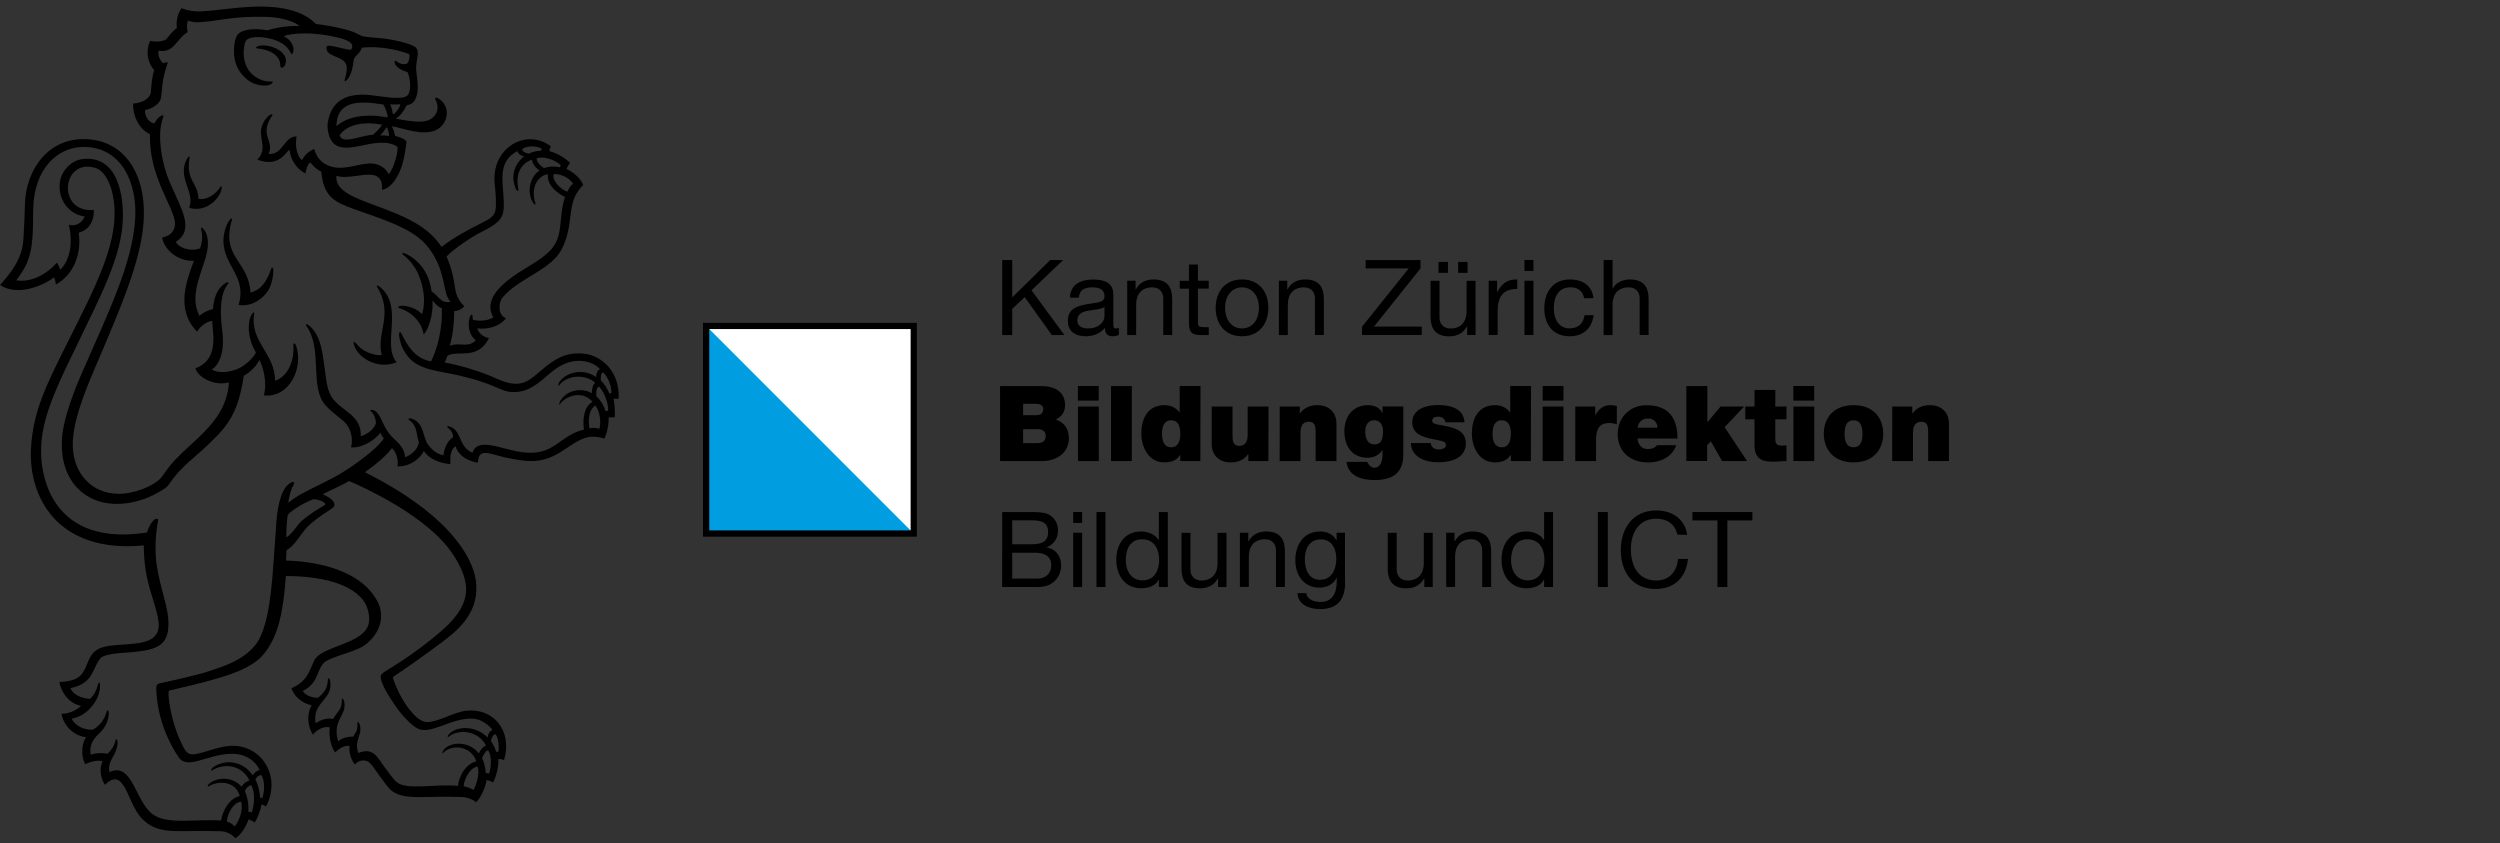 <?xml version="1.0" encoding="UTF-8"?>
<!-- Generator: Adobe Illustrator 23.0.1, SVG Export Plug-In . SVG Version: 6.00 Build 0)  -->
<svg xmlns="http://www.w3.org/2000/svg" xmlns:xlink="http://www.w3.org/1999/xlink" version="1.1" id="Ebene_1" x="0px" y="0px" viewBox="0 0 357.83 120.66" style="enable-background:new 0 0 357.83 120.66;" xml:space="preserve">
<rect x="0" y="0" width="357.83" height="120.66" fill="#333333" stroke="none"/>
<style type="text/css">
	.st0{fill:#FFFFFF;}
	.st1{fill:#009EE0;}
	.st2{enable-background:new    ;}
</style>
<g>
	<polyline class="st0" points="101.07,46.65 101.07,76.37 130.78,76.37 130.75,46.67 101.07,46.65  "></polyline>
	<g>
		<polyline class="st1" points="101.07,46.65 101.07,76.37 130.78,76.37 101.07,46.65   "></polyline>
	</g>
	<path d="M101.52,47.1h28.82v28.82h-28.82V47.1z M100.62,76.81h30.61v-30.6h-30.61C100.62,46.21,100.62,76.81,100.62,76.81z"></path>
</g>
<g class="st2">
	<path d="M143.45,37.22h1.43v5.35l5.44-5.35h1.85l-4.53,4.33l4.71,6.41h-1.8l-3.88-5.43l-1.79,1.67v3.76h-1.43L143.45,37.22   L143.45,37.22z"></path>
	<path d="M160.15,47.92c-0.22,0.13-0.51,0.21-0.92,0.21c-0.66,0-1.08-0.36-1.08-1.2c-0.71,0.83-1.66,1.2-2.74,1.2   c-1.41,0-2.57-0.63-2.57-2.18c0-1.76,1.31-2.13,2.63-2.39c1.42-0.27,2.62-0.18,2.62-1.14c0-1.11-0.92-1.29-1.73-1.29   c-1.08,0-1.88,0.33-1.94,1.48h-1.28c0.07-1.92,1.57-2.6,3.29-2.6c1.4,0,2.92,0.31,2.92,2.13v4c0,0.6,0,0.87,0.4,0.87   c0.1,0,0.22-0.01,0.39-0.07L160.15,47.92L160.15,47.92z M158.08,43.94c-0.5,0.36-1.46,0.37-2.31,0.53   c-0.84,0.15-1.57,0.45-1.57,1.4c0,0.84,0.72,1.14,1.51,1.14c1.69,0,2.38-1.05,2.38-1.76L158.08,43.94L158.08,43.94z"></path>
	<path d="M161.34,40.18h1.2v1.23h0.03c0.54-0.96,1.41-1.41,2.53-1.41c2.04,0,2.68,1.17,2.68,2.84v5.11h-1.28V42.7   c0-0.95-0.6-1.57-1.58-1.57c-1.55,0-2.3,1.04-2.3,2.44v4.39h-1.28L161.34,40.18L161.34,40.18z"></path>
	<path d="M171.46,40.18h1.55v1.13h-1.55v4.83c0,0.59,0.16,0.69,0.96,0.69h0.59v1.13h-0.98c-1.32,0-1.85-0.27-1.85-1.7v-4.94h-1.32   v-1.13h1.32v-2.33h1.28V40.18z"></path>
	<path d="M177.77,40c2.47,0,3.77,1.79,3.77,4.07c0,2.27-1.31,4.06-3.77,4.06S174,46.34,174,44.07C174.01,41.79,175.31,40,177.77,40z    M177.77,47.01c1.33,0,2.42-1.05,2.42-2.93c0-1.89-1.08-2.95-2.42-2.95c-1.33,0-2.42,1.05-2.42,2.95   C175.36,45.96,176.44,47.01,177.77,47.01z"></path>
	<path d="M183.05,40.18h1.2v1.23h0.03c0.54-0.96,1.41-1.41,2.53-1.41c2.04,0,2.68,1.17,2.68,2.84v5.11h-1.28V42.7   c0-0.95-0.6-1.57-1.58-1.57c-1.55,0-2.3,1.04-2.3,2.44v4.39h-1.28L183.05,40.18L183.05,40.18z"></path>
	<path d="M194.96,46.75l6.67-8.33h-6.16v-1.2h7.85v1.2l-6.66,8.33h6.84v1.2h-8.54V46.75z"></path>
	<path d="M211.2,47.95H210v-1.23h-0.03c-0.54,0.96-1.41,1.42-2.53,1.42c-2.04,0-2.68-1.17-2.68-2.84v-5.11h1.28v5.26   c0,0.95,0.6,1.57,1.58,1.57c1.55,0,2.3-1.04,2.3-2.44v-4.39h1.28L211.2,47.95L211.2,47.95z M205.9,37.49h1.35v1.57h-1.35V37.49z    M208.71,37.49h1.35v1.57h-1.35V37.49z"></path>
	<path d="M213.08,40.18h1.2v1.64h0.03c0.62-1.25,1.47-1.86,2.86-1.82v1.35c-2.06,0-2.81,1.17-2.81,3.14v3.46h-1.28V40.18z"></path>
	<path d="M219.48,38.78h-1.28v-1.57h1.28V38.78z M218.2,40.18h1.28v7.77h-1.28V40.18z"></path>
	<path d="M226.74,42.67c-0.19-0.98-0.87-1.55-1.92-1.55c-1.85,0-2.42,1.46-2.42,3.04c0,1.42,0.65,2.84,2.27,2.84   c1.23,0,1.97-0.72,2.13-1.89h1.31c-0.28,1.89-1.48,3.02-3.43,3.02c-2.38,0-3.64-1.66-3.64-3.97c0-2.33,1.2-4.16,3.67-4.16   c1.76,0,3.17,0.83,3.36,2.68h-1.33V42.67z"></path>
	<path d="M229.53,37.22h1.28v4.1h0.03c0.42-0.93,1.52-1.32,2.45-1.32c2.04,0,2.68,1.17,2.68,2.84v5.11h-1.28V42.7   c0-0.95-0.6-1.57-1.58-1.57c-1.55,0-2.3,1.04-2.3,2.44v4.39h-1.28L229.53,37.22L229.53,37.22z"></path>
</g>
<g class="st2">
	<path d="M143.14,55.26h5.88c2.83,0,3.43,1.6,3.43,2.69c0,1.08-0.53,1.67-1.32,2.1c0.96,0.33,1.86,1.1,1.86,2.68   c0,2.15-1.86,3.26-3.76,3.26h-6.09V55.26L143.14,55.26z M146.44,59.43h1.75c0.69,0,1.13-0.19,1.13-0.89c0-0.54-0.45-0.74-1.13-0.74   h-1.75V59.43z M146.44,63.43h1.94c0.69,0,1.29-0.19,1.29-1.02c0-0.63-0.37-0.98-1.16-0.98h-2.07L146.44,63.43L146.44,63.43z"></path>
	<path d="M157.26,57.34h-2.98v-2.09h2.98V57.34z M154.29,58.19h2.98v7.8h-2.98V58.19z"></path>
	<path d="M159.02,55.26H162v10.73h-2.98V55.26z"></path>
	<path d="M171.81,65.99h-2.87v-0.86h-0.03c-0.37,0.5-0.83,1.05-2.28,1.05c-2.21,0-3.27-2.18-3.27-4.13c0-1.83,0.71-4.06,3.33-4.06   c0.89,0,1.69,0.39,2.13,1.05h0.03v-3.79h2.98L171.81,65.99L171.81,65.99z M167.63,60.16c-1.07,0-1.31,1.01-1.31,1.92   c0,0.93,0.24,1.94,1.31,1.94s1.31-1.01,1.31-1.94C168.94,61.16,168.7,60.16,167.63,60.16z"></path>
	<path d="M181.55,65.99h-2.87V65h-0.03c-0.56,0.78-1.35,1.19-2.54,1.19c-1.4,0-2.68-0.86-2.68-2.65v-5.35h2.98v4.09   c0,0.9,0.1,1.54,0.98,1.54c0.51,0,1.19-0.25,1.19-1.51v-4.12h2.98L181.55,65.99L181.55,65.99z"></path>
	<path d="M183.17,58.19h2.87v0.99h0.03c0.56-0.78,1.35-1.19,2.54-1.19c1.4,0,2.68,0.86,2.68,2.65v5.35h-2.98V61.9   c0-0.9-0.1-1.54-0.98-1.54c-0.51,0-1.19,0.25-1.19,1.51v4.12h-2.98L183.17,58.19L183.17,58.19z"></path>
	<path d="M200.86,64.98c0,1.55-0.4,3.73-4.06,3.73c-1.85,0-3.8-0.5-4.07-2.6h2.95c0.03,0.07,0.1,0.18,0.16,0.27   c0.18,0.27,0.5,0.57,0.87,0.57c0.96,0,1.17-1.14,1.17-1.79v-0.72h-0.03c-0.48,0.69-1.2,1.08-2.09,1.08c-2.3,0-3.34-1.72-3.34-3.8   c0-2.03,1.16-3.73,3.39-3.73c0.87,0,1.7,0.34,2.04,1.14h0.03v-0.95h2.98L200.86,64.98L200.86,64.98z M196.74,63.61   c1.1,0,1.22-1.05,1.22-1.92c0-0.86-0.42-1.54-1.29-1.54c-0.84,0-1.26,0.72-1.26,1.55C195.4,62.59,195.67,63.61,196.74,63.61z"></path>
	<path d="M206.89,60.45c-0.01-0.25-0.15-0.45-0.34-0.59c-0.18-0.15-0.42-0.22-0.66-0.22c-0.42,0-0.9,0.09-0.9,0.6   c0,0.22,0.18,0.33,0.34,0.4c0.5,0.21,1.63,0.27,2.62,0.6c0.99,0.31,1.86,0.9,1.86,2.18c0,2.16-2.07,2.75-3.97,2.75   c-1.83,0-3.85-0.74-3.89-2.75h2.84c0.01,0.27,0.13,0.5,0.36,0.69c0.15,0.13,0.43,0.22,0.8,0.22c0.39,0,1.01-0.15,1.01-0.6   c0-0.45-0.25-0.59-1.64-0.83c-2.27-0.39-3.18-1.11-3.18-2.45c0-1.97,2.12-2.48,3.68-2.48c1.69,0,3.71,0.46,3.79,2.47L206.89,60.45   L206.89,60.45z"></path>
	<path d="M219.12,65.99h-2.87v-0.86h-0.03c-0.37,0.5-0.83,1.05-2.28,1.05c-2.21,0-3.27-2.18-3.27-4.13c0-1.83,0.71-4.06,3.33-4.06   c0.89,0,1.69,0.39,2.13,1.05h0.03v-3.79h2.98L219.12,65.99L219.12,65.99z M214.94,60.16c-1.07,0-1.31,1.01-1.31,1.92   c0,0.93,0.24,1.94,1.31,1.94s1.31-1.01,1.31-1.94C216.25,61.16,216.01,60.16,214.94,60.16z"></path>
	<path d="M223.78,57.34h-2.98v-2.09h2.98V57.34z M220.8,58.19h2.98v7.8h-2.98V58.19z"></path>
	<path d="M225.47,58.19h2.86v1.25h0.03c0.48-0.93,1.11-1.45,2.19-1.45c0.3,0,0.59,0.04,0.87,0.12v2.63c-0.3-0.1-0.57-0.19-1.17-0.19   c-1.17,0-1.8,0.69-1.8,2.36v3.08h-2.98V58.19z"></path>
	<path d="M234.38,62.76c0.07,0.89,0.59,1.52,1.52,1.52c0.48,0,1.01-0.18,1.25-0.56h2.78c-0.6,1.69-2.24,2.47-4.01,2.47   c-2.5,0-4.38-1.47-4.38-4.07c0-2.27,1.66-4.12,4.12-4.12c3.09,0,4.44,1.73,4.44,4.77L234.38,62.76L234.38,62.76z M237.24,61.21   c0-0.72-0.54-1.31-1.31-1.31c-0.89,0-1.39,0.46-1.54,1.31H237.24z"></path>
	<path d="M241.4,55.26h2.98v5.18l1.89-2.25h3.36l-2.78,2.95l3.21,4.85h-3.58l-1.6-2.83l-0.53,0.57v2.25h-2.98V55.26H241.4z"></path>
	<path d="M254.1,58.19h1.6v1.83h-1.6v2.72c0,0.72,0.16,1.04,0.92,1.04c0.22,0,0.45-0.01,0.68-0.04v2.25c-0.6,0-1.28,0.09-1.91,0.09   c-1.26,0-2.66-0.19-2.66-2.33v-3.73h-1.32v-1.83h1.32v-2.38h2.98L254.1,58.19L254.1,58.19z"></path>
	<path d="M259.67,57.34h-2.98v-2.09h2.98V57.34z M256.7,58.19h2.98v7.8h-2.98V58.19z"></path>
	<path d="M265.3,66.18c-2.93,0-4.26-1.94-4.26-4.1c0-2.16,1.32-4.09,4.26-4.09c2.93,0,4.25,1.92,4.25,4.09   C269.55,64.24,268.23,66.18,265.3,66.18z M265.3,60.16c-1.13,0-1.28,1.1-1.28,1.92c0,0.83,0.15,1.94,1.28,1.94s1.28-1.11,1.28-1.94   C266.57,61.25,266.42,60.16,265.3,60.16z"></path>
	<path d="M270.84,58.19h2.87v0.99h0.03c0.56-0.78,1.35-1.19,2.54-1.19c1.4,0,2.68,0.86,2.68,2.65v5.35h-2.98V61.9   c0-0.9-0.1-1.54-0.98-1.54c-0.51,0-1.19,0.25-1.19,1.51v4.12h-2.98L270.84,58.19L270.84,58.19z"></path>
</g>
<g class="st2">
	<path d="M143.45,73.29h3.89c0.95,0,2.19,0,2.84,0.39c0.71,0.42,1.26,1.19,1.26,2.24c0,1.14-0.6,2-1.6,2.4v0.03   c1.32,0.27,2.04,1.26,2.04,2.59c0,1.58-1.13,3.08-3.26,3.08h-5.18L143.45,73.29L143.45,73.29z M144.88,77.9h2.86   c1.63,0,2.28-0.59,2.28-1.72c0-1.49-1.05-1.7-2.28-1.7h-2.86V77.9z M144.88,82.82h3.58c1.23,0,2.01-0.75,2.01-1.92   c0-1.4-1.13-1.79-2.33-1.79h-3.26V82.82L144.88,82.82z"></path>
	<path d="M154.89,74.85h-1.28v-1.57h1.28V74.85z M153.61,76.25h1.28v7.77h-1.28V76.25z"></path>
	<path d="M156.94,73.29h1.28v10.73h-1.28V73.29z"></path>
	<path d="M167.15,84.02h-1.28v-1.05h-0.03c-0.42,0.86-1.41,1.23-2.48,1.23c-2.39,0-3.58-1.89-3.58-4.09s1.17-4.04,3.55-4.04   c0.8,0,1.94,0.3,2.51,1.22h0.03v-4h1.28V84.02L167.15,84.02z M163.54,83.07c1.72,0,2.37-1.48,2.37-2.93c0-1.54-0.69-2.95-2.45-2.95   c-1.75,0-2.33,1.49-2.33,3.01C161.14,81.66,161.89,83.07,163.54,83.07z"></path>
	<path d="M175.55,84.02h-1.2v-1.23h-0.03c-0.54,0.96-1.41,1.42-2.53,1.42c-2.04,0-2.68-1.17-2.68-2.84v-5.11h1.28v5.26   c0,0.95,0.6,1.57,1.58,1.57c1.55,0,2.3-1.04,2.3-2.44v-4.39h1.28L175.55,84.02L175.55,84.02z"></path>
	<path d="M177.47,76.25h1.2v1.23h0.03c0.54-0.96,1.41-1.41,2.53-1.41c2.04,0,2.68,1.17,2.68,2.84v5.11h-1.28v-5.27   c0-0.95-0.6-1.57-1.58-1.57c-1.55,0-2.3,1.04-2.3,2.44v4.39h-1.28L177.47,76.25L177.47,76.25z"></path>
	<path d="M192.53,83.36c0,2.53-1.16,3.82-3.61,3.82c-1.46,0-3.14-0.59-3.21-2.28h1.28c0.06,0.93,1.17,1.26,2.01,1.26   c1.67,0,2.33-1.2,2.33-2.95V82.7h-0.03c-0.42,0.95-1.45,1.41-2.42,1.41c-2.31,0-3.48-1.82-3.48-3.94c0-1.83,0.9-4.1,3.59-4.1   c0.98,0,1.85,0.43,2.31,1.29h0.01v-1.11h1.2v7.11H192.53z M191.27,79.98c0-1.36-0.6-2.78-2.21-2.78c-1.64,0-2.3,1.33-2.3,2.83   c0,1.39,0.51,2.96,2.19,2.96S191.27,81.43,191.27,79.98z"></path>
	<path d="M205.07,84.02h-1.2v-1.23h-0.03c-0.54,0.96-1.41,1.42-2.53,1.42c-2.04,0-2.68-1.17-2.68-2.84v-5.11h1.28v5.26   c0,0.95,0.6,1.57,1.58,1.57c1.55,0,2.3-1.04,2.3-2.44v-4.39h1.28L205.07,84.02L205.07,84.02z"></path>
	<path d="M206.99,76.25h1.2v1.23h0.03c0.54-0.96,1.41-1.41,2.53-1.41c2.04,0,2.68,1.17,2.68,2.84v5.11h-1.28v-5.27   c0-0.95-0.6-1.57-1.58-1.57c-1.55,0-2.3,1.04-2.3,2.44v4.39H207L206.99,76.25L206.99,76.25z"></path>
	<path d="M222.29,84.02h-1.28v-1.05h-0.03c-0.42,0.86-1.41,1.23-2.48,1.23c-2.39,0-3.58-1.89-3.58-4.09s1.17-4.04,3.55-4.04   c0.8,0,1.94,0.3,2.51,1.22h0.03v-4h1.28V84.02L222.29,84.02z M218.68,83.07c1.72,0,2.38-1.48,2.38-2.93c0-1.54-0.69-2.95-2.45-2.95   c-1.75,0-2.33,1.49-2.33,3.01C216.28,81.66,217.03,83.07,218.68,83.07z"></path>
	<path d="M228.7,73.29h1.43v10.73h-1.43V73.29z"></path>
	<path d="M240.08,76.52c-0.3-1.52-1.52-2.28-3.01-2.28c-2.56,0-3.64,2.1-3.64,4.35c0,2.45,1.08,4.5,3.65,4.5   c1.88,0,2.96-1.32,3.09-3.09h1.43c-0.27,2.68-1.94,4.3-4.65,4.3c-3.34,0-4.96-2.47-4.96-5.59c0-3.11,1.77-5.65,5.08-5.65   c2.24,0,4.09,1.2,4.42,3.49L240.08,76.52L240.08,76.52z"></path>
	<path d="M245.82,74.49h-3.58v-1.2h8.58v1.2h-3.58v9.53h-1.42V74.49L245.82,74.49z"></path>
</g>
<g>
	<g>
		<path d="M58.2,15.08c-0.34,0.7-0.94,1.6-1.58,1.9c1.01,0.18,2.73,0.54,4,0.4c1.59-0.17,2.54-1.64,1.69-3.14    c-0.06-0.1-0.03-0.4,0.36-0.19c1.96,1.06,1.55,3.93-0.49,4.66c-1.96,0.7-4.39-0.35-6.1-0.64c0.25,0.46,0.43,1.05,0.47,1.38    c0.48,0.13,1.68,0.47,1.63,0.92c-0.17,1.36-0.43,2.98-0.99,4.24c-0.5,1.12-1.41,2.41-2.51,2.56c0.22-3.88-4.09-1.2-6.53-2    c-0.22,2.76,4.1,3.49,8.72,5.47c2.41,1.03,4.76,2.31,6.33,4.7c1.83-1.39,3.37-2.22,5.79-3.45c0.91-0.46,1.75-0.88,1.92-1.75    c0.14-0.68,0.06-2.49-0.08-3.56c-0.72-5.38,4.5-8.35,8.02-5.62c-0.1,0.16-0.2,0.41-0.22,0.67c1.09,0.28,2.25,0.98,2.98,1.7    c-0.23,0.26-0.41,0.54-0.52,0.86c0.87,0.38,2.02,1.32,2.39,2.28c-0.44,0.38-0.95,1.17-1.14,1.56c-0.66,1.38-0.66,3.13-0.96,4.71    c-0.26,1.37-0.78,2.9-1.66,3.94c-1.91,2.26-5.84,3.52-7.78,5.9c-0.66,0.81-0.67,2.56,0.48,2.97c-1.09,1.38-2.92,1.6-4.1,1.45    c0.2,0.86,1.18,1.35,1.67,1.39c-1.64,3.29-4.55,1.64-5.96,2.54c-0.14,0.43-0.24,0.69-0.37,0.97c2.39,0.41,4.92,1.26,6.37,1.84    c1.27,0.52,3.19,1.65,4.99,0.99c1.1-0.4,2.14-1.53,3.13-2.28c1.32-1,2.78-2.13,5.55-1.81c2.46,0.29,5.06,2.63,4.84,6.45    c-0.28-0.04-0.51-0.03-0.72,0c0.11,0.58,0.26,1.88,0.15,2.66c-0.37-0.05-0.65-0.03-0.86,0.01c0.05,0.71-0.15,2.16-0.62,3.02    c-0.7-0.24-1.77-0.41-2.7-0.11c-2.59,0.84-4.32,3.64-8.43,3.3c-0.97-0.08-2.21-0.3-3.18-0.52c-0.92-0.21-2.24-0.7-2.88-0.61    c-0.74,0.1-0.79,0.59-0.93,1.39c-1.82-0.31-2.9-1.33-3.17-2.37c-0.81,0.58-0.74,1.63-0.75,2.57c-1.57-0.14-3-0.72-3.79-1.86    c-0.57,1.14-2.04,2.23-3.76,2.19c0.1-0.72-0.01-1.87-0.79-2.61c-1.04,1.28-2.2,2.24-3.88,3.44c3.13,1.57,6.64,3.62,9.7,6.24    c2.78,2.39,6.07,6.15,6.25,9.99c0.19,4.14-2.79,6.53-5.17,8.29c-2.36,1.75-4.33,3.16-6.58,4.66c-0.21,0.13-0.2,0.25-0.14,0.42    c0.54,1.57,1.35,3.12,2.24,4.27c0.51,0.65,1.53,1.86,2.54,1.89c1.57,0.05,3.79-1.38,5.58-1.61c3.91-0.49,6.75,2.79,5.5,7.06    c-0.25-0.12-0.59-0.18-0.81-0.15c0.04,1.28-0.39,2.63-0.76,3.36c-0.31-0.2-0.68-0.32-0.93-0.36c-0.19,1.06-0.77,2.47-1.5,3.18    c-0.51-0.44-1.33-0.69-1.8-0.74c-5.57-0.23-8.14,0.5-10.12-0.78c-0.63-0.41-1.34-1.51-1.91-2.26c-0.59-0.78-1.25-1.99-1.87-2.14    c-0.78-0.19-1.27,0.11-1.66,0.52c-0.55-0.7-0.89-1.76-0.74-2.65c-0.72-0.18-1.58,0.43-2.08,0.92c-0.6-0.82-0.96-2.33-0.76-3.59    c-0.97-0.22-1.91,0.42-2.43,1.04c-0.95-1.55-0.75-3.24-0.17-4.2c-1.31-0.26-2.45-1.17-2.9-2.44c2.22-0.94,2.53-2.37,3.26-3.96    c0.97-2.09,7.14-2.33,7.8-5.28c0.21-0.95-0.1-2.17-0.44-2.79c-1.66-3.08-6.92-4.05-11.42-4.02c-0.17,2.55-0.45,4.73-0.95,6.63    c-0.47,1.77-1.26,3.48-2.37,4.72c-1.48,1.65-4.06,2.58-6.42,3.28s-4.44,1.16-6.92,1.75c-0.41,0.04,0.2,4.27,1.48,7.01    c0.69,1.49,0.95,2.29,2.19,2.1c1.54-0.23,3.65-1.27,5.6-1.2c3.98,0.14,6.76,4.37,4.57,8.68c-0.26-0.15-0.45-0.24-0.67-0.28    c-0.15,0.97-0.56,1.94-0.96,2.58c-0.33-0.23-0.58-0.34-0.89-0.44c-0.4,1.21-1.18,2.24-1.86,2.69c-0.49-0.5-1.17-0.97-2.13-1    c-6-0.22-8.59,0.65-11.03-1.57c-0.8-0.73-1.42-1.92-1.95-3.13c-1.02-2.37-1.83-3.67-3.58-1.94c-0.72-1.09-0.8-2.46-0.33-3.37    c-0.78-0.25-1.85,0.1-2.49,0.41c-0.63-1.12-0.55-2.95,0.13-3.86c-1.65-0.16-3.22-1.53-3.52-3.35c0.94,0.03,2.13-0.48,2.79-1.13    c-1.53-0.31-2.76-1.65-3.11-3.43c1.01,0,2.16-0.22,2.81-0.73c1.46-1.14,1-3.44,3.26-4.19c2.71-0.9,8,0.32,8.16-3.07    c0.06-1.42-0.97-4.12-1.41-5.81c-0.47-1.79-0.73-3.67-0.73-5.74c-12.5,1.19-16.5-7.09-16.15-13.82c0.29-5.49,2.27-9.29,5.44-15.63    c3.92-7.8,6.76-13.42,6.52-18.78c-0.11-2.44-1.01-5.33-2.83-5.83c-3.48-0.97-4.8,2.97-3.12,5c0.57,0.69,1.67,1.19,2.99,1.05    c0.05,1.82-0.88,2.93-2.16,3.24c0.45,3.32-0.91,6.13-3.28,7.43c-0.03-0.38-0.13-0.69-0.23-1.05c-1.7,1.33-5.37,2.73-7.75,1.12    c0.7-0.8,1.06-1.22,1.51-1.84c0.93-1.28,1.71-2.82,1.82-4.59c0.12-1.85,0.19-3.66,0.23-5.17c0.12-4.77,3.28-9.69,9.09-9.26    c4.9,0.36,7.67,4.37,7.92,9.72c0.29,6.18-2.83,13.26-7.05,23.16c-1.68,3.93-3.24,8.02-3.11,11.17c0.16,3.88,2.75,6.6,6.41,6.69    c2.23,0.06,4.99-1.02,6.14-2.2c0.16-0.17,0.32-0.4,0.94-1.27c2.79-3.87,8.51-6.38,8.85-12.49c-1.91,0.59-4.38-0.59-4.8-2    c1.71-0.63,2.93-2.02,2.5-5.58c-0.03-0.33-0.07-0.81-0.09-1.22c-0.95,0.16-1.72,0.83-2.17,1.56c-3.1-3.21-1.5-7.3-0.45-10.15    c-2.39,0.12-4.3-1.71-4.55-3.34c1.16-0.15,1.88-1,1.85-2.01c-0.02-0.84-0.61-2.11-1.07-3.11c-1.32-2.87-2.59-5.75-2.52-9.66    c-1.71-0.81-2.46-2.81-2.41-4.38c1.47-0.11,2.51-0.8,2.55-1.74c0.04-0.75,0.16-2.14,0.47-3.06c-0.56-0.55-1.46-2.22-0.58-4.18    c0.62,0.14,1.61,0.17,2.2-0.16c0.26-0.15,0.77-1.05,1.63-1.68c-0.13-0.61-0.01-1.97,0.67-2.84c0.42,0.19,1.1,0.37,1.76,0.44    c2.9,0.29,9.78-1.75,14.86,0.16c1.06,0.4,1.96,1.01,2.62,1.67c1.01,0.11,2.28,0.33,3.53,0.61c2.49,0.56,2.44,1.01,3.37,1.19    c0.38,0.07,1.42,0.15,2.46,0.24c1.11,0.1,4.31,0.68,4.95,1.36c0.58,0.62-0.01,1.74,0.02,2.97c0.03,1.13,0.6,3.14-0.17,4.48    C59.17,14.78,58.68,15,58.2,15.08 M38.2,2.42c-5.11-0.16-6.89,0.65-10.03,0.78c-0.6-0.02-1.08-0.18-1.27-0.26    c-0.15,0.35-0.21,1.22-0.01,1.64c-1.73,1.03-1.93,3.05-4.2,2.68c-0.15,0.62,0.24,1.48,0.67,1.79C23.6,8.96,24.08,8.8,24,9.03    c-0.92,2.6-0.74,3.72-0.97,5.03c-0.14,0.78-1.25,1.5-2.27,1.7c-0.07,0.69,0.37,1.73,1.34,1.91c0.58-1.18,1.44-1.36,1.29-1    c-0.25,0.6-0.45,1.67-0.47,2.43c-0.06,2.57,0.59,5.18,1.42,7.08c1.6,3.72,3.58,6.69,0.83,8.43c0.36,0.86,2.14,1.46,3.46,0.94    c0.55-1.43,0.2-2.51,0.13-2.86c-0.03-0.12,0.1-0.15,0.23-0.04c0.8,0.68,0.85,2,0.7,3.06c-0.41,2.8-2.79,6.25-1.15,9.5    c0.49-0.45,1.25-0.82,1.94-0.97c0.11-1.7,0.65-2.9,1.63-3.61c0.58-0.42,0.68-0.15,0.52,0.02c-1.21,1.48-1.13,4.27-0.81,6.77    c0.41,3.12-0.58,4.96-1.52,5.45c1.15,0.73,3.07,0.29,4.06-0.23c0.72-0.38,1.84-1.31,2.27-2.17c-1.09-1.87-1.16-3.62-0.89-4.75    c0.23-0.93,0.75-1.25,0.65-0.8c-0.7,3.94,3.05,5.75,2.97,9.58c1.94-0.64,2.79-2.98,2.63-5.19c0.03-0.3,0.27-0.15,0.38,0.15    c1.1,3.14-0.9,7.52-4.61,7.14c0.52-1.86-0.09-4.03-0.63-5.09c-0.48,0.98-1.38,1.8-2.24,2.29c-0.12,0.98-0.33,1.83-0.5,2.54    c-0.61,2.57-1.69,4.37-3.29,6.01c-3.5,3.59-4.8,3.88-7.08,7.2c-0.5,0.51-2.01,1.33-2.88,1.68c-6.93,2.73-12.73-0.98-12.27-8.41    c0.19-2.98,1.74-6.91,2.99-9.75c3.63-8.3,7.04-15.25,7.48-21.59c0.36-5.21-1.88-10.4-7.29-10.45c-3.68-0.04-7.23,2.98-7.3,9.04    c-0.04,3.57,0.04,6.27-1.49,8.7c-0.33,0.52-0.49,0.78-0.93,1.35c2.11,0.35,4.34-0.84,5.82-2.54c0.14,0.25,0.37,0.65,0.46,1.04    c1.56-1.49,1.81-4.25,1.23-6.44c1.02,0.29,1.93-0.33,2.29-1.19C9.78,30.68,8.21,28.45,8.58,26c0.22-1.45,1.5-3.03,3.23-3.23    c4.52-0.53,5.84,4.05,5.78,8.39c-0.08,5.51-3.41,11.59-6.35,17.76C8.86,53.89,6.17,58.93,5.9,63.65    c-0.3,5.24,2.09,14.59,15.12,12.57c0.52-1.52,1.17-2.11,1.55-1.94c0.13,0.06,0.03,0.3-0.04,0.8c-0.24,1.61-0.31,2.62-0.24,4.34    c0.15,3.39,1.63,6.78,1.8,9.22c0.27,3.88-1.73,4.32-4.9,4.68c-1.33,0.15-3.31,0.1-4.52,0.68c-0.71,0.34-1.17,2.09-1.85,2.97    c-0.68,0.87-1.61,1.3-2.74,1.52c0.34,0.87,1.52,1.5,2.79,1.53c0.46-0.35,0.97-1.17,1.18-2.15c0.04-0.2,0.29-0.35,0.27,0.41    c-0.07,2.04-1.95,4.27-4.05,4.58c0.38,0.97,1.87,1.71,3.03,1.57c0.91-0.49,1.63-1.35,1.97-2.58c0.09-0.35,0.31-0.19,0.3,0.27    c-0.03,1.21-0.65,2.21-1.48,2.97c-0.83,0.76-1.36,1.77-1.09,2.96c0.54-0.27,1.6-0.33,2.39-0.16c0.4-0.38,0.96-1,1.13-1.91    c0.05-0.3,0.36-0.24,0.31,0.47c-0.13,1.69-1.52,2.47-1.16,4.07c3.31-1.59,3.68,4.3,6.26,6.08c2.14,1.47,6.1,0.59,9.71,0.85    c0.26-1.59,1.27-3.21,2.68-3.51c-0.6-2.27-3.23-2.18-4.43-1.4c-0.26,0.17-0.19-0.17,0.11-0.42c1.46-1.09,3.57-0.75,4.58,0.5    c0.25-0.46,0.74-0.83,1.13-0.9c-1.04-2.17-3.52-2.58-5.31-1.47c-0.32,0.21-0.23-0.26,0.34-0.59c2.15-1.24,4.42-0.27,5.43,1.32    c0.2-0.34,0.65-0.76,0.99-0.73c-0.59-1.41-2.12-2.4-4.06-2.36c-3.38,0.06-6.23,2.31-7.47,0.57c-1.39-1.97-3.12-5.54-3.26-9.8    c0-0.36,0.01-0.7,0.33-0.81c2.62-0.6,5.09-1.09,7.3-1.81c2.38-0.77,4.75-1.6,6.45-3.59c1.81-2.13,2.31-6.93,2.62-10.82    c0.15-1.86,0.33-4.61,0.47-6.65c0.23-3.26,0.92-5.35,2.2-5.95c0.32-0.15,0.48,0.01,0.24,0.46c-0.33,0.54-0.6,1.54-0.72,2.46    c0.57-0.44,1.3-0.93,1.81-1.21c1.67-0.91,2.8-1.4,4.64-2.37c1.76-0.92,3.45-2.15,4.71-3.14c0.8-0.63,1.72-1.38,2.52-2.45    c-0.19-0.26-0.4-0.6-0.5-0.84c-0.9,1.21-2.75,2.22-4.2,2.09c0.38-1.22-0.06-2.92-1.08-3.77c-1.13-0.93-1.84-1.45-2.55-2.23    c-2.37-2.6-0.35-8.1-2.78-11.41c-0.17-0.34,0.2-0.25,0.6,0.13c1.42,1.34,1.69,3.41,1.98,5.48c0.22,1.55,0.31,3.41,1.05,4.57    c1.32,2.07,4.31,2.52,4.18,5.64c0.95-0.25,2.13-1.17,2.18-1.99c-0.05-0.37-0.23-1.21-0.74-1.59c-0.13-0.1-0.05-0.28,0.33-0.17    c0.7,0.22,1.05,1.09,1.35,1.73c0.33,0.69,0.66,1.32,1.15,1.88c0.87,1,1.93,1.51,2.07,3.13c0.8-0.25,1.87-1.08,1.97-2.14    c-0.43-1.21-0.15-2.35-1.41-3.18C58.37,60,58.45,59.72,59.13,60c1.6,0.67,1.36,2.59,2.14,3.64c0.52,0.7,1.14,1.29,2.2,1.53    c0.11-0.98,0.53-2.04,1.4-2.61c-0.08-0.55-0.17-0.87-0.78-1.35c-0.17-0.13-0.14-0.39,0.56-0.04c1.45,0.74,1.03,2.81,2.97,3.63    c0.55-1.72,2.65-1.12,4.63-0.61c0.99,0.26,2.21,0.56,3.27,0.61c3.95,0.19,4.6-2.46,8.06-3.32c-0.25-1.73,0.11-3.31,1.22-3.97    c-1.45-1.71-3.84-0.84-4.65,0.33c-0.18,0.24-0.16-0.18,0.12-0.58c1.04-1.57,3.15-1.74,4.44-0.98c-0.03-0.54,0.18-1.42,0.51-1.44    c-0.94-1.06-3.72-1.5-5.22,0.32c-0.18,0.2-0.14-0.19,0.08-0.51c1.1-1.5,3.57-1.92,5.24-0.67c-0.01-0.35,0.17-1.11,0.58-1.12    c-0.71-0.84-2.12-1.33-3.5-1.19c-3.98,0.4-5.06,4.79-9.35,4.43c-0.99-0.08-1.95-0.72-3.87-1.38c-1.01-0.35-2.24-0.69-3.36-0.95    c-3.07-0.72-5.92-0.76-7.5-2.83c-0.53-0.7-1-1.54-1.18-2.78c-0.1-0.57,0.13-0.83,0.29-0.45c0.94,1.85,1.92,3.56,4.26,4.02    c0.96-1.82,1.67-4.92,1.55-7.6c-1.02-0.46-1.01-0.92-1.34-1.06c0.15,2.04-0.62,4.17-1.26,4.81c-0.29-1.91-1.88-3.32-3.51-3.77    c-0.21-0.05-0.24-0.4,0.65-0.34c0.6,0.04,2.01,0.41,2.63,1.23c0.56-1.97,0.23-3.81-0.47-5.6c-0.38-0.97-1.27-2.23-2.27-2.96    c-0.21-0.16-0.13-0.4,0.58-0.04c1.82,0.94,3.21,2.77,3.52,5.32c0.96,0.56,1.36,1.82,2.71,1.46c-1.15-1.29-0.58-3.46-2.39-6.61    c-0.97-1.67-2.27-2.88-4.44-3.95c-2.69-1.32-5.93-2.25-8-3.08c-2.17-0.87-3.38-1.84-3.66-4.97c-0.73-0.33-1.15-0.79-1.59-1.34    c-0.4,0.34-0.64,1.1-0.66,1.6c-1.41-0.68-2.17-2.12-2.3-3.37c-0.44,0.06-1.34,2.62-4.61,1.4c1.94-2.03-0.72-3.63,1.38-6.04    c0.39-0.49,0.99-0.61,0.73-0.25c-1.91,2.73,0.39,3.68-0.5,5.46c2.07,0.2,2.2-2.54,4.01-2.5c-0.25,1.21,0.03,2.87,0.77,3.38    c0.43-0.77,0.97-1.27,1.77-1.58c0.35,1.5,1.41,2.3,2.71,2.59c1.96,0.43,4.15-0.72,5.75-0.5c0.96,0.14,1.82,0.7,2.17,1.51    c0.8-0.78,1.53-3.74,1.21-3.96c-3.11-1.95-8.16,2.22-9.63-1.3c-0.26-0.62-0.39-1.42-0.28-2.12c0.44-2.84,2.32-4.22,5.7-3.97    c1.48,0.11,4.74,0.81,5.61,0.16c0.72-0.53,0.52-2.54,0.09-3.42c-0.88-0.24-1.89-0.82-1.84-1.47c0.05-0.57,0.59,0.63,1.75,0.27    c0.33-0.15,0.5-1.33,0.29-1.4c-1.87-0.7-4.44-1.14-6.72-0.9c-0.33,1.02-1.13,1.12-1.2,1.9c-0.12,1.34-0.54,2.43-1.1,2.87    c-0.22,0.15-0.21-0.08-0.08-0.5c0.16-0.52,0.34-1.39,0.1-1.93C49,8,46.77,8.16,46.73,6.9C46.7,6.39,47,6.44,49.2,6.96    c0.93,0.22,1.03,0.23,1.16-0.06c0.37-0.82-0.9-1.26-2.01-1.53C45,4.56,41.91,4.67,40.6,5.18c1.32,0.63,1.67,1.89,1.25,2.5    c-0.29,0.39-0.08-0.63-1.57-1.52c-1.63-0.98-4.5-1.14-5.06-0.35c-0.32,0.44-0.4,1.77-0.31,2.37c0.17,1.03,0.5,2.04,1.64,2.81    c1.57,1.05,2.62,0.47,2.48,0.8c-0.33,0.71-2.37,0.61-3.57-0.34c-0.99-0.79-1.73-1.83-1.92-3.31c-0.14-1.05,0-2.63,0.48-3.2    c0.65-0.77,2.5-0.94,4.23-0.6c1.39-0.43,3.23-0.7,4.64-0.6C41.89,2.9,39.93,2.47,38.2,2.42z M48.15,18.05    c1.61-1.33,3.93-1.84,7.35-1.25c-0.03-0.58-0.36-1.43-0.63-1.84C51.45,14.4,48.22,14.35,48.15,18.05z M55.85,14.94    c0.19,0.43,0.31,0.92,0.34,1.1c0.03,0.19,0.02,0.36,0.12,0.31c0.33-0.17,0.9-0.92,1-1.44C56.9,14.97,56.19,14.96,55.85,14.94z     M48.6,19.35c0.41,1.37,2.86,0.07,4.77-0.06c0.6-0.49,1.07-1,1.32-1.44C52.36,17.38,49.78,17.69,48.6,19.35z M55.35,18.23    c-0.07-0.03-0.12,0.12-0.22,0.28c-0.14,0.22-0.39,0.56-0.74,0.87c0.33-0.02,0.98,0.02,1.29,0.09    C55.71,19.03,55.45,18.28,55.35,18.23z M77.51,21.24c-0.64-0.3-1.84-0.46-2.67,0.02c-0.27,0.24,0.07,0.57,0.85,0.73    c0.6-0.29,1.24-0.41,1.77-0.42C77.46,21.43,77.48,21.38,77.51,21.24z M73.76,26.85c-0.44-1.2-0.36-2.09,0.12-3.12    c0.23-0.5,0.77-1.08,1.13-1.35c-0.63-0.14-0.87-0.47-0.95-0.76c-3.43,1.83-1.64,5.39-2,8.55c-0.22,1.97-2.72,2.67-4.36,3.7    c-1.41,0.89-2.8,1.84-3.78,2.84c1.77,4.19,0.56,5.11,2.53,7.13c-0.34,0.41-0.97,0.69-1.43,0.69c-0.03,1.77-0.19,3.38-0.64,4.97    c1.45-0.59,2.52,0.39,3.73-0.79c-1.11-0.84-1.16-2.41-0.87-3.28c0.16-0.51,0.38-0.44,0.38-0.3c0,0.25,0.03,0.48,0.09,0.65    c0.64,0.17,2.01,0.23,2.91-0.36c-1.54-2.64,1.41-4.96,3.64-6.42c1.55-1.01,3.78-2.13,4.89-3.62c1.49-2.01,0.76-4.2,1.72-7.18    c-1.13-0.56-2.62-1.68-2.45-3.27c-1.18,0.15-2.57,1.62-1.81,4.1c0.13,0.43-0.13,0.3-0.38-0.1c-0.97-1.82-0.1-3.9,1-4.51    c-0.62-0.4-1.13-1.17-1.07-1.58c-1.79,0.65-2.36,2.21-1.97,4.28C74.23,27.44,73.98,27.45,73.76,26.85z M80.27,23.65    c-0.63-0.62-2.27-1.38-3.44-0.99c-0.1,0.48,0.57,1.12,1.04,1.4c0.57-0.22,1.39-0.31,2.26-0.11    C80.17,23.86,80.21,23.77,80.27,23.65z M82.03,26.3c-0.67-1.05-2.06-1.45-2.79-1.38c-0.25,1.02,1.07,2.2,1.96,2.53    C81.5,26.8,81.78,26.47,82.03,26.3z M86.01,54.45c0.48,0.5,0.97,1.23,1.2,1.87c0.08-0.02,0.21-0.05,0.3-0.05    c0.06-0.85-0.47-2.36-1.17-2.96C86.04,53.22,85.93,54.06,86.01,54.45z M87.05,58.79c0.02-1.19-0.63-2.85-1.33-3.46    c-0.34,0.05-0.41,0.86-0.37,1.39c0.67,0.58,1.12,1.43,1.33,2.13C86.8,58.82,86.95,58.79,87.05,58.79z M85.19,58.05    c-1,0.67-1,2.24-0.82,3.25c0.53-0.1,0.96-0.08,1.42,0.07C86.1,60.32,85.79,58.66,85.19,58.05z M67.89,102.88    c-3.21-0.33-6.3,2.55-8.32,1.28c-0.92-0.58-2.15-1.91-3.05-3.23c-0.57-0.83-2.16-3.21-2.02-4.17c0.06-0.4,0.7-0.69,1.82-1.4    c1.96-1.24,3.71-2.48,5.34-3.79c1.98-1.6,5.03-4.02,5.06-7.15c0.02-2.16-1.4-4.51-2.52-5.95c-1.96-2.54-5.33-4.95-8.54-6.78    c-1.41-0.8-4.05-2.18-5.69-2.83c-1.62,0.91-2.42,1.16-3.79,1.89c1,0.4,1.83,1.05,1.67,1.61c-0.1,0.34-0.35,0.42-1.56,1.22    c-0.7,0.47-1.56,1.15-1.96,1.51c-0.89,0.81-1.37,1.72-2.12,2.61c-0.46,0.54-0.75,0.75-1.21,1.09c0,0.45-0.03,0.87-0.06,1.44    c5.24,0.15,9.98,1.67,12.26,4.6c0.33,0.42,0.83,1.14,1.04,1.68c1.03,2.74-0.72,4.96-2.18,5.93c-1.46,0.96-4.77,1.55-5.71,2.43    c-0.72,0.68-0.79,1.91-1.64,2.97c-0.39,0.48-0.84,0.77-1.38,1.07c0.29,0.55,1.41,1.04,2.21,0.95c0.31-0.3,0.62-0.51,0.94-1    c0.24-0.37,0.46-0.96,0.44-1.62c0-0.16,0.23-0.34,0.33,0.2c0.52,2.72-2.64,3.04-2.07,6.08c0.58-0.39,1.51-0.85,2.5-0.6    c0.25-0.53,0.61-0.84,0.89-1.3c0.17-0.27,0.38-0.7,0.35-1.48c-0.01-0.2,0.26-0.28,0.37,0.41c0.31,1.96-1.76,2.46-0.9,5.56    c0.56-0.48,1.38-0.69,2.17-0.67c0.21-0.44,0.71-0.89,0.59-1.87c-0.03-0.22,0.21-0.44,0.38,0.29c0.34,1.45-0.88,2-0.25,3.92    c2.19-0.89,2.75,0.69,3.71,1.94c0.55,0.71,1.29,1.84,1.86,2.28c1.47,1.13,5.58,0.16,8.69,0.49c0.2-1.69,1.3-3.21,2.63-3.52    c-0.63-2.1-3.4-2.6-4.77-1.19c-0.21,0.21-0.08-0.35,0.33-0.69c1.31-1.1,3.66-0.76,4.82,0.75c0.23-0.57,0.68-1.08,1.02-1.09    c-0.98-2.09-3.84-2.55-5.41-1.27c-0.12,0.1-0.16-0.18,0.27-0.56c1.22-1.07,3.82-0.99,5.35,0.64c0.1-0.59,0.41-1.04,0.72-1.04    C70.09,103.84,68.93,102.98,67.89,102.88z M44.85,71.45c-1.61,0.59-3.62,1.96-3.68,2.34c-0.14,0.89-0.19,2.17-0.19,3.12    c1.05-0.61,1.35-1.7,2.53-2.63c2.12-1.68,3.16-1.92,3.05-2.16C46.31,71.68,45.31,71.45,44.85,71.45z M71.33,107.61    c0.14-0.7,0-1.99-0.37-2.47c-0.26-0.16-0.56,0.33-0.7,0.91c0.3,0.44,0.66,1.11,0.74,1.56C71.12,107.6,71.22,107.6,71.33,107.61z     M69,108.51c0.28,0.51,0.51,1.52,0.53,2.15c0.15,0.01,0.34,0.01,0.48,0.05c0.41-1.24,0.28-2.75-0.14-3.3    C69.62,107.33,69.19,107.98,69,108.51z M66.37,112.55c0.56,0.09,1.1,0.32,1.41,0.52c0.28-0.46,0.97-2.32,0.57-3.34    C67.21,109.85,66.35,111.74,66.37,112.55z M37.55,114.23c0.41-1.21,0.29-2.68-0.14-3.26c-0.11-0.15-0.74,0.21-0.85,0.64    c0.35,0.59,0.68,1.81,0.64,2.55C37.31,114.17,37.44,114.18,37.55,114.23z M35.05,113.29c0.39,0.75,0.59,2.07,0.48,2.87    c0.14,0.02,0.32,0.07,0.48,0.14c0.31-0.78,0.64-2.67-0.06-3.91C35.63,112.44,35.15,112.79,35.05,113.29z M32.46,117.58    c0.43,0.13,0.89,0.39,1.11,0.73c0.54-0.64,1.28-2.16,0.96-3.55C33.51,114.75,32.57,116.33,32.46,117.58z"></path>
	</g>
	<path d="M40.89,9.02c-0.15,0.72-0.77,0.89-0.77,0.36c-0.01-1.52-1.6-2.3-3.29-2.45c-0.45-0.04,0-0.37,0.46-0.41   C38.9,6.37,41.24,7.39,40.89,9.02"></path>
	<path d="M27.13,22.61c-0.57,3.25,1.19,3.45,1.28,5.85c1.17,0.22,2.46-0.63,3.17-1.75c0.12-0.19,0.23,0,0.12,0.41   c-0.42,1.68-2.57,3.33-4.63,2.61c0.93-2.18-1.77-4.29-0.33-6.96C27.03,22.24,27.17,22.34,27.13,22.61"></path>
	<path d="M32.92,31.41c0.19-0.23,0.35-0.17,0.28,0.06c-1.62,5.38,2.35,5.77,2.66,10.41c1.65-0.44,2.39-1.78,2.94-3.38   c0.13-0.43,0.35-0.19,0.32,0.38c-0.06,1.2-0.4,2.17-0.77,2.75c-0.68,1.04-2.23,2.33-4.2,2.01c1.25-4.05-2.16-5.56-2.17-9.19   C31.97,33.6,32.31,32.11,32.92,31.41"></path>
	<path d="M54,41.12c-0.13-0.19-0.14-0.54,0.57,0.11c3.22,2.95,0.05,8.09,2.21,10.63c-2.97,1.16-5.8-0.89-6.14-2.64   c-0.15-0.86,0.46,0.29,1.28,0.83c0.69,0.46,2.02,0.92,2.72,0.76C53.81,47.65,56.38,44.97,54,41.12"></path>
</g>
</svg>
